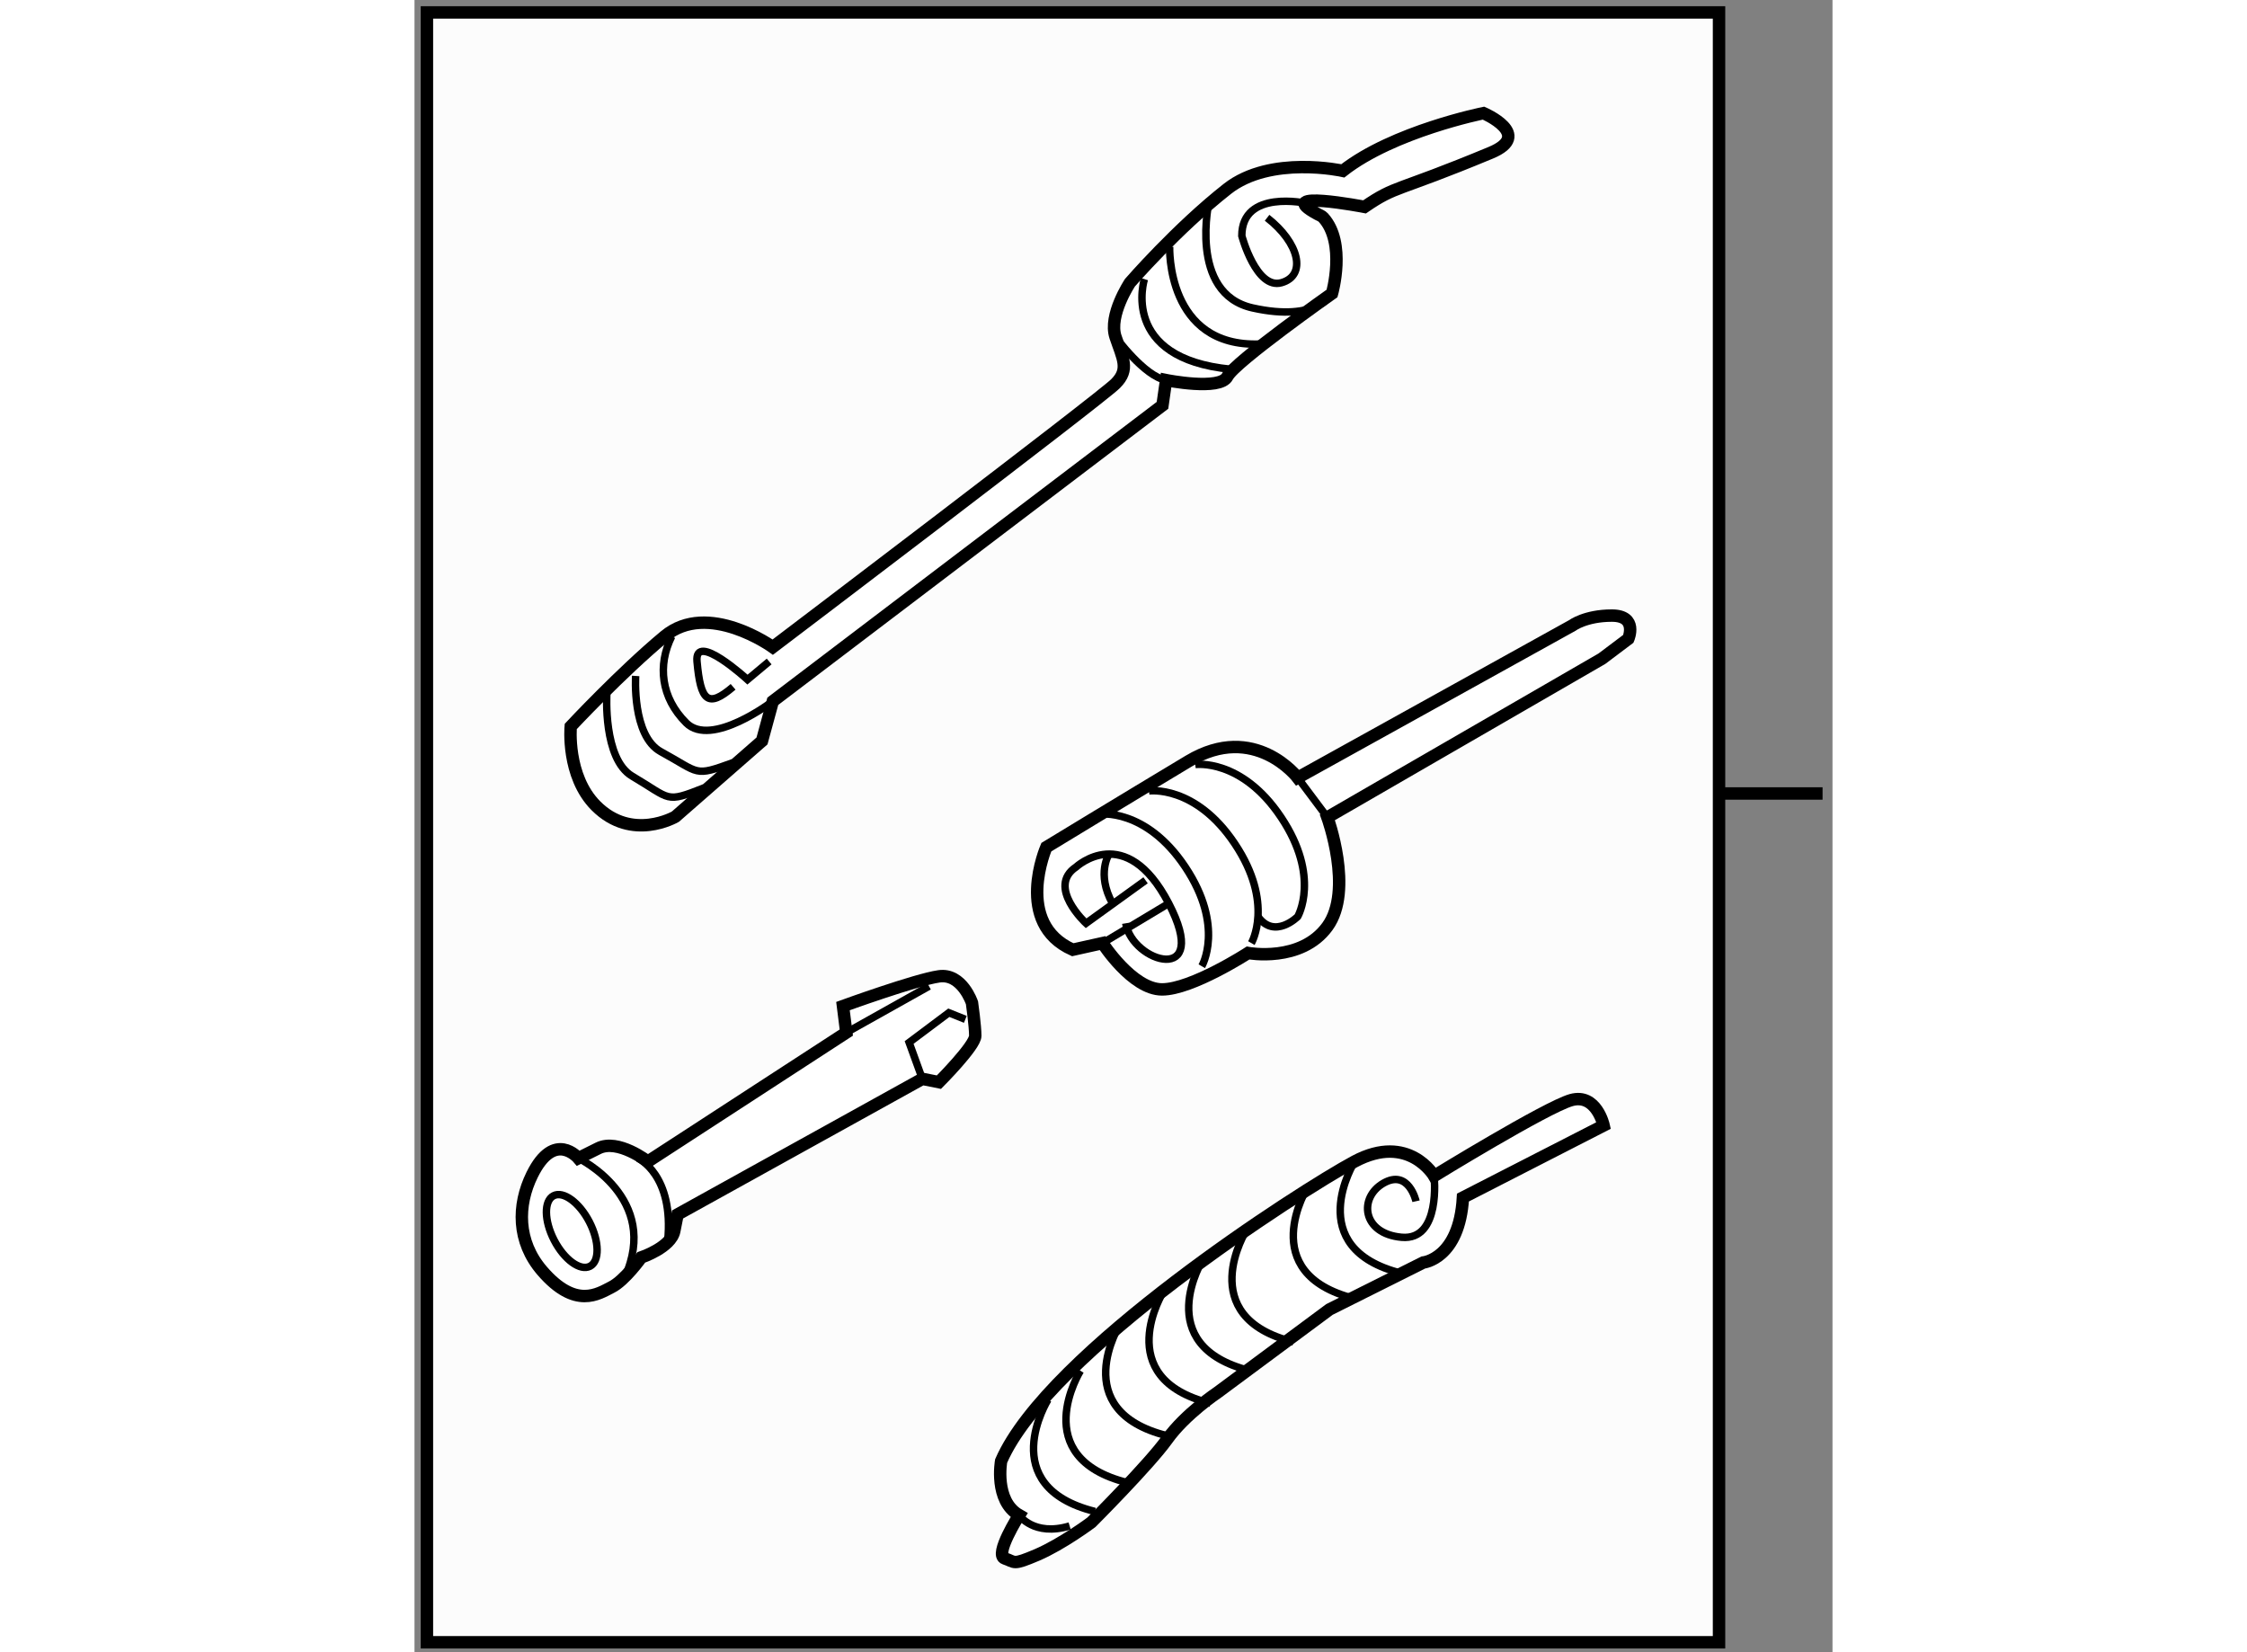<?xml version="1.0" encoding="utf-8"?>
<!-- Generator: Adobe Illustrator 15.1.0, SVG Export Plug-In . SVG Version: 6.00 Build 0)  -->
<!DOCTYPE svg PUBLIC "-//W3C//DTD SVG 1.1//EN" "http://www.w3.org/Graphics/SVG/1.1/DTD/svg11.dtd">
<svg version="1.1" xmlns="http://www.w3.org/2000/svg" xmlns:xlink="http://www.w3.org/1999/xlink" x="0px" y="0px" width="244.8px"
	 height="180px" viewBox="173 107.909 57.067 66.492" enable-background="new 0 0 244.8 180" xml:space="preserve">
	
<rect x="173" y="107.909" width="57.067" height="66.492" fill="#808080" stroke="none"/>
	
<g><rect x="173.5" y="108.409" fill="#FCFCFC" stroke="#000000" stroke-width="0.5" width="52" height="65.592"></rect><line fill="none" stroke="#000000" stroke-width="0.5" x1="225.624" y1="139.842" x2="229.667" y2="139.842"></line></g><g><path fill="#FFFFFF" stroke="#000000" stroke-width="0.5" d="M216.022,112.462c0,0-3.628,0.728-5.662,2.323
				c0,0-2.903-0.646-4.647,0.725c-2.032,1.597-3.919,3.775-3.919,3.775s-0.87,1.308-0.583,2.179c0.291,0.87,0.583,1.306,0,1.887
				c-0.579,0.583-13.792,10.601-13.792,10.601s-2.613-1.888-4.354-0.434c-1.743,1.448-3.777,3.627-3.777,3.627
				s-0.186,1.99,1.016,3.195c1.453,1.453,3.195,0.436,3.195,0.436l3.486-3.048l0.435-1.597l15.682-11.909l0.146-1.016
				c0,0,2.176,0.438,2.467-0.145c0.29-0.581,4.211-3.342,4.211-3.342s0.582-2.032-0.354-3.056c-0.057-0.062-0.146-0.092-0.226-0.136
				c-1.887-1.019,1.888-0.292,1.888-0.292c1.303-0.89,1.193-0.562,5.081-2.179C218.056,113.332,216.022,112.462,216.022,112.462z"></path><path fill="none" stroke="#000000" stroke-width="0.3" d="M204.988,115.947c0,0-0.872,3.772,1.743,4.355
				c2.612,0.582,3.192-0.583,3.192-0.583"></path><path fill="none" stroke="#000000" stroke-width="0.3" d="M202.375,119.141c0,0-1.017,3.193,3.484,3.629"></path><path fill="none" stroke="#000000" stroke-width="0.3" d="M203.391,117.836c0,0-0.146,4.062,3.631,3.919"></path><path fill="none" stroke="#000000" stroke-width="0.3" d="M187.273,134.53l-0.872,0.729c0,0-2.145-1.968-2.031-0.729
				c0.144,1.601,0.436,1.889,1.452,1.02"></path><path fill="none" stroke="#000000" stroke-width="0.3" d="M181.901,135.112c0,0-0.158,2.411,1.016,3.05
				c1.596,0.87,1.307,1.018,2.905,0.437"></path><path fill="none" stroke="#000000" stroke-width="0.3" d="M180.741,135.838c0,0-0.158,2.606,1.015,3.304
				c1.597,0.942,1.309,1.1,2.906,0.47"></path><path fill="none" stroke="#000000" stroke-width="0.3" d="M201.211,121.464c0,0,1.164,1.598,2.035,1.742"></path><path fill="none" stroke="#000000" stroke-width="0.3" d="M208.909,116.093c0,0-2.614-0.583-2.614,1.307
				c0,0,0.581,2.178,1.598,1.886c1.017-0.289,0.725-1.598-0.581-2.613"></path><path fill="none" stroke="#000000" stroke-width="0.3" d="M187.419,136.131c0,0-2.472,1.889-3.485,0.869
				c-1.017-1.017-1.159-2.322-0.581-3.482"></path></g><g><path fill="#FFFFFF" stroke="#000000" stroke-width="0.5" d="M208.544,139.207c0,0-1.729-2.261-4.393-0.664
				c-2.662,1.597-5.723,3.46-5.723,3.46s-1.332,3.063,1.063,4.127l1.198-0.266c0,0,1.197,1.863,2.396,1.863
				c1.2,0,3.462-1.465,3.462-1.465s2.129,0.397,3.192-1.065c1.066-1.464,0-4.394,0-4.394l11.049-6.386l1.063-0.8
				c0,0,0.4-0.934-0.664-0.934s-1.598,0.401-1.598,0.401L208.544,139.207z"></path><path fill="none" stroke="#000000" stroke-width="0.3" d="M202.422,143.336l-2.396,1.73c0,0-1.598-1.467-0.4-2.266
				c0,0,1.997-1.861,3.728,1.465c1.729,3.327-1.466,2.398-1.73,0.801"></path><line fill="none" stroke="#000000" stroke-width="0.3" x1="200.69" y1="145.864" x2="203.354" y2="144.266"></line><path fill="none" stroke="#000000" stroke-width="0.3" d="M200.559,140.674c0,0,1.863-0.269,3.461,2.127
				c1.596,2.396,0.664,3.993,0.664,3.993"></path><path fill="none" stroke="#000000" stroke-width="0.3" d="M202.555,139.74c0,0,1.864-0.265,3.462,2.131
				c1.596,2.395,0.663,3.993,0.663,3.993"></path><path fill="none" stroke="#000000" stroke-width="0.3" d="M204.419,138.677c0,0,1.861-0.268,3.459,2.127
				c1.598,2.396,0.667,3.993,0.667,3.993s-0.933,0.934-1.599,0"></path><line fill="none" stroke="#000000" stroke-width="0.3" x1="208.544" y1="139.207" x2="209.74" y2="140.804"></line><path fill="none" stroke="#000000" stroke-width="0.3" d="M200.958,142.271c0,0-0.532,0.799,0.132,1.995"></path></g><g><path fill="#FFFFFF" stroke="#000000" stroke-width="0.5" d="M190.378,149.464l-7.987,5.192c0,0-1.198-0.934-1.995-0.535
				c-0.801,0.399-0.801,0.399-0.801,0.399s-0.964-1.15-1.86,0.665c-0.608,1.231-0.608,2.689,0.398,3.861
				c1.349,1.569,2.263,0.933,2.795,0.664c0.532-0.264,1.198-1.197,1.198-1.197s1.197-0.4,1.329-1.063
				c0.133-0.667,0.133-0.667,0.133-0.667l9.851-5.456l0.666,0.133c0,0,1.463-1.465,1.463-1.865c0-0.398-0.132-1.328-0.132-1.328
				s-0.401-1.202-1.331-1.065c-0.933,0.133-3.861,1.196-3.861,1.196L190.378,149.464z"></path><path fill="none" stroke="#000000" stroke-width="0.3" d="M181.992,154.521c0,0,1.466,0.665,1.197,3.329"></path><path fill="none" stroke="#000000" stroke-width="0.3" d="M179.595,154.521c0,0,3.329,1.598,1.865,4.793"></path><path fill="none" stroke="#000000" stroke-width="0.3" d="M180.038,157.082c0.405,0.786,0.417,1.585,0.025,1.787
				c-0.394,0.203-1.039-0.267-1.445-1.054c-0.403-0.783-0.414-1.582-0.021-1.784C178.986,155.828,179.633,156.3,180.038,157.082z"></path><polyline fill="none" stroke="#000000" stroke-width="0.3" points="193.438,151.327 192.906,149.863 194.504,148.666 
				195.168,148.932 		"></polyline><line fill="none" stroke="#000000" stroke-width="0.3" x1="190.378" y1="149.464" x2="193.706" y2="147.599"></line></g><g><path fill="#FFFFFF" stroke="#000000" stroke-width="0.5" d="M214.034,155.236c0,0-1.02-1.744-3.197-0.585
				c-2.177,1.166-12.341,7.699-14.228,12.055c0,0-0.29,1.598,0.724,2.179c0,0-1.015,1.597-0.58,1.742
				c0.437,0.144,0.291,0.289,1.309-0.146c1.016-0.438,2.178-1.308,2.178-1.308s2.323-2.323,3.049-3.338
				c0.726-1.018,2.033-1.89,2.033-1.89l4.501-3.339l3.775-1.889c0,0,1.454-0.144,1.596-2.614l5.663-2.901c0,0-0.29-1.307-1.308-1.02
				C218.533,152.474,214.034,155.236,214.034,155.236z"></path><path fill="none" stroke="#000000" stroke-width="0.3" d="M210.837,154.651c0,0-2.177,3.488,1.889,4.502"></path><path fill="none" stroke="#000000" stroke-width="0.3" d="M208.951,155.67c0,0-2.181,3.483,1.886,4.502"></path><path fill="none" stroke="#000000" stroke-width="0.3" d="M206.48,157.413c0,0-2.178,3.484,1.89,4.502"></path><path fill="none" stroke="#000000" stroke-width="0.3" d="M204.74,158.572c0,0-2.178,3.488,1.889,4.502"></path><path fill="none" stroke="#000000" stroke-width="0.3" d="M203.144,159.881c0,0-2.181,3.488,1.887,4.502"></path><path fill="none" stroke="#000000" stroke-width="0.3" d="M201.4,161.186c0,0-2.18,3.488,1.887,4.503"></path><path fill="none" stroke="#000000" stroke-width="0.3" d="M199.801,163.074c0,0-2.178,3.488,1.89,4.502"></path><path fill="none" stroke="#000000" stroke-width="0.3" d="M198.496,164.235c0,0-2.179,3.489,1.887,4.502"></path><path fill="none" stroke="#000000" stroke-width="0.3" d="M214.034,155.236c0,0,0.288,2.612-1.309,2.466
				c-1.596-0.144-1.74-1.598-0.726-2.179c1.015-0.577,1.307,0.729,1.307,0.729"></path><path fill="none" stroke="#000000" stroke-width="0.3" d="M197.333,168.885c0,0,0.584,0.87,2.034,0.436"></path></g>


</svg>